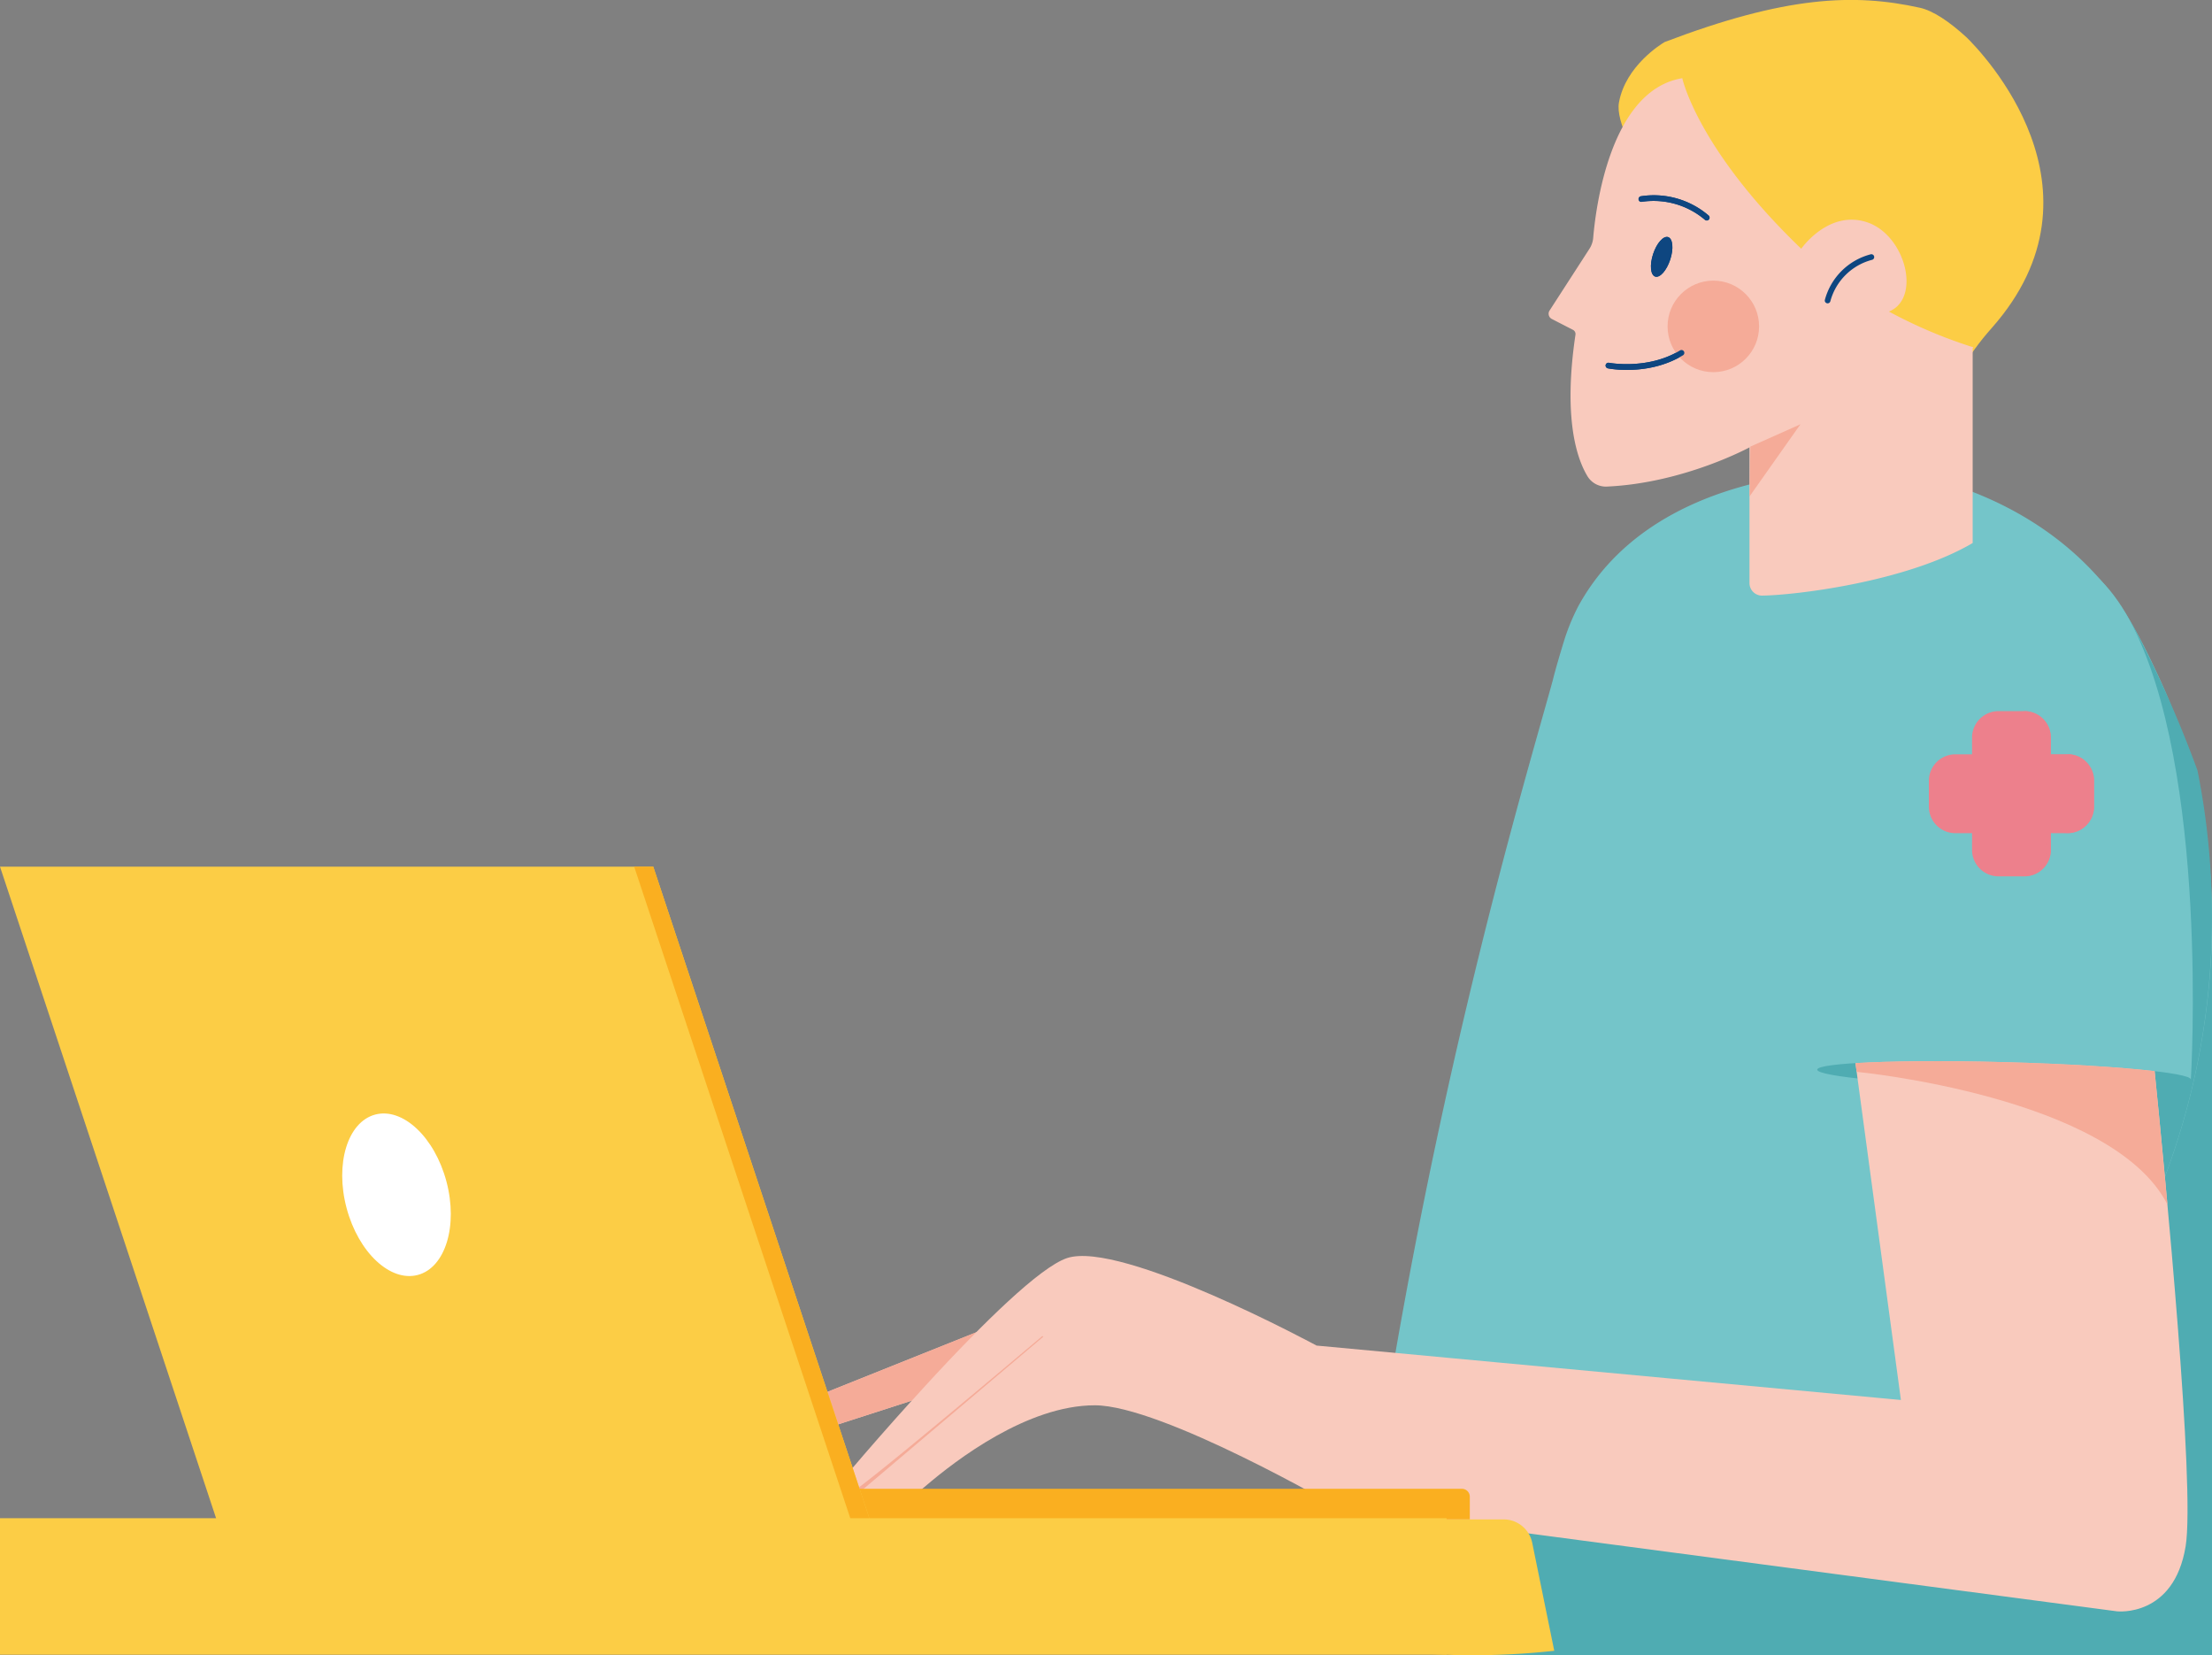<svg xmlns="http://www.w3.org/2000/svg" viewBox="0 0 557.89 417.36">
  <rect x="0" y="0" width="557.89" height="417.36" fill="#808080" stroke="none"/>
  <defs>
    <style>
      .cls-1 {
        isolation: isolate;
      }

      .cls-2 {
        fill: #4facb2;
      }

      .cls-3 {
        fill: #74c5c9;
      }

      .cls-4 {
        fill: #fccd45;
      }

      .cls-5 {
        fill: #f9cabd;
      }

      .cls-6 {
        fill: #0e4680;
      }

      .cls-7 {
        fill: #f5ab98;
      }

      .cls-8 {
        fill: #faaf20;
      }

      .cls-9 {
        fill: #fff;
      }

      .cls-10 {
        fill: #ed808c;
      }

      .cls-11 {
        mix-blend-mode: multiply;
        opacity: 0.75;
      }
    </style>
  </defs>
  <g class="cls-1">
    <g id="Calque_2" data-name="Calque 2">
      <g>
        <rect class="cls-2" x="541.39" y="231.09" width="16.51" height="186.26"/>
        <rect class="cls-2" x="368.75" y="375.4" width="182.97" height="41.96"/>
        <path class="cls-3" d="M557.89,230.71a144.25,144.25,0,0,0-13.71-60.63c-2.13-4.58-4-8.34-5.59-11.17-18.52-33.84-56.76-40.25-63.42-40.16-.64,0-1.72,0-3.14,0s-2.51,0-3.15,0c-6.66-.09-52.3.27-70.82,34.11a53.07,53.07,0,0,0-3.55,8.6s-2,6.43-2.9,10.14c-6.44,23.49-28.84,97.32-44.2,197.15H476v16.67a186.06,186.06,0,0,0,81.94-154.33Z"/>
        <path class="cls-2" d="M524.88,337a185.4,185.4,0,0,0,33-105.88,187.31,187.31,0,0,0-3.65-36.86,286.17,286.17,0,0,0-15.65-35.32,75.11,75.11,0,0,0-4.37-7h-9.34Z"/>
        <path class="cls-4" d="M408.32,25.83c-1.79,9.67,20.35,36.54,20.35,36.54l61.68,41c1.92-6.59,5.65-13.55,12-20.68,30.95-35-2.58-69.56-6.32-73.23-4.45-4.09-8.56-6.79-11.8-7.5-16.67-3.7-34-2.93-64.39,8.64C419,11.09,410,16.59,408.32,25.83Z"/>
        <path class="cls-3" d="M552.56,272.18s4.79-78.26-15.41-115.76-62.69-12.41-67,2.49c-3.11,10.8-11.84,38.6-11.84,110.79Z"/>
        <path class="cls-5" d="M497.53,135.26h0V87.51H441.24V147a3.16,3.16,0,0,0,3.19,3.18c8.25-.1,36.36-3.41,53.1-13.26h0Z"/>
        <path class="cls-5" d="M476.41,78.56c8.27-3.35,4.15-19.34-5.56-22.53s-16.56,6.69-16.56,6.69c-26.22-25.18-30-43-30-43C406,22.72,402.41,52.87,401.82,60a6.06,6.06,0,0,1-1,2.82l-10,15.48a1.48,1.48,0,0,0,.57,2.13l5.35,2.75a1.18,1.18,0,0,1,.61,1.21c-3.16,21.22.41,31.35,3,35.64a5.42,5.42,0,0,0,4.88,2.66c19.59-.87,36.23-10,36.23-10l56.29-25.1A121.52,121.52,0,0,1,476.41,78.56Z"/>
        <path class="cls-6" d="M405.29,92.78a.71.71,0,0,1,.52-1.3c.1,0,9.69,1.83,17.84-3.08a.72.72,0,1,1,.73,1.23c-8.63,5.2-18.43,3.34-18.84,3.25A.55.55,0,0,1,405.29,92.78Z"/>
        <path class="cls-6" d="M413.59,50.8a.7.7,0,0,1-.32-.46.73.73,0,0,1,.55-.85,21.25,21.25,0,0,1,17.11,4.85.71.71,0,0,1,.07,1,.7.7,0,0,1-1,.08,20,20,0,0,0-15.88-4.54A.74.74,0,0,1,413.59,50.8Z"/>
        <ellipse class="cls-6" cx="419.11" cy="64.77" rx="5.24" ry="2.27" transform="translate(226.59 442.64) rotate(-71.79)"/>
        <path class="cls-6" d="M460.56,76.37a.69.69,0,0,1-.31-.75,16.19,16.19,0,0,1,11.46-11.47.72.72,0,1,1,.38,1.38,14.77,14.77,0,0,0-10.45,10.4.71.71,0,0,1-.85.54A.67.67,0,0,1,460.56,76.37Z"/>
        <circle class="cls-7" cx="432.12" cy="82.3" r="11.54"/>
        <path class="cls-6" d="M405.29,92.78a.71.71,0,0,1,.52-1.3c.1,0,9.69,1.83,17.84-3.08a.72.72,0,1,1,.73,1.23c-8.63,5.2-18.43,3.34-18.84,3.25A.55.55,0,0,1,405.29,92.78Z"/>
        <path class="cls-6" d="M413.59,50.8a.7.7,0,0,1-.32-.46.73.73,0,0,1,.55-.85,21.25,21.25,0,0,1,17.11,4.85.71.71,0,0,1,.07,1,.7.7,0,0,1-1,.08,20,20,0,0,0-15.88-4.54A.74.74,0,0,1,413.59,50.8Z"/>
        <ellipse class="cls-6" cx="419.11" cy="64.77" rx="5.24" ry="2.27" transform="translate(226.59 442.64) rotate(-71.79)"/>
        <polygon class="cls-7" points="441.46 112.61 454.09 106.98 441.25 125.17 441.46 112.61"/>
        <ellipse class="cls-2" cx="505.44" cy="270.94" rx="3.14" ry="47.13" transform="translate(221.27 769.07) rotate(-88.49)"/>
        <path class="cls-5" d="M268.28,327.09l-76,30.43a.75.75,0,0,0-.29,1.17l2,2.37a5.63,5.63,0,0,0,6,1.77l49.62-16"/>
        <path class="cls-5" d="M543.42,270.08c-8.56-1-22.33-1.86-37.9-2.27-15.32-.41-28.93-.28-37.55.25L479.43,353,332.05,339.28s-49.21-26.63-62.93-22.06-57.82,57.29-57.82,57.29.27,1.25,2.6,2.51c0,0,2.87,4.21,7.62,4.21,0,0,4,.27,11.83-6.45s25.82-20.44,42.77-20.44,61.72,26,61.72,26l196.1,25.95s14.34,1.62,17.3-16.4C553.68,375,546.13,296.87,543.42,270.08Z"/>
        <path class="cls-7" d="M505.52,267.81c-15.32-.41-28.93-.28-37.55.25l.3,2.2s64.5,6.16,78.38,33.45c-1.25-13.67-2.45-25.83-3.23-33.63C534.86,269.08,521.09,268.22,505.52,267.81Z"/>
        <path class="cls-7" d="M214.75,378l48.37-40.94-.21-.2s-43.29,36.62-49,40.13A8.91,8.91,0,0,0,214.75,378Z"/>
        <path class="cls-7" d="M246.23,335.92l-53.93,21.6a.75.75,0,0,0-.29,1.17l2,2.37a5.63,5.63,0,0,0,6,1.77l30-9.69C235.1,347.49,240.74,341.44,246.23,335.92Z"/>
        <path class="cls-8" d="M116,375.4H370.74a0,0,0,0,1,0,0v7.73a0,0,0,0,1,0,0H118a2,2,0,0,1-2-2V375.4a0,0,0,0,1,0,0Z" transform="translate(486.7 758.52) rotate(-180)"/>
        <polygon class="cls-4" points="0 218.53 54.6 383.12 219.36 383.12 164.76 218.53 0 218.53"/>
        <polygon class="cls-8" points="164.76 218.53 219.36 383.12 214.55 383.12 159.95 218.53 164.76 218.53"/>
        <path class="cls-4" d="M264,383.12a185.38,185.38,0,0,0,107.63,34.24A188.38,188.38,0,0,0,392,416.24L386.44,389a7.37,7.37,0,0,0-7.22-5.89Z"/>
        <rect class="cls-4" y="382.81" width="364.85" height="34.42"/>
      </g>
      <ellipse class="cls-9" cx="100.02" cy="301.24" rx="13.03" ry="20.92" transform="translate(-74.02 35.8) rotate(-14.88)"/>
      <path class="cls-10" d="M521.45,190.17h-4.2V186a6.68,6.68,0,0,0-6.69-6.69h-6.5a6.68,6.68,0,0,0-6.69,6.69v4.2h-4.2a6.68,6.68,0,0,0-6.69,6.69v6.51a6.68,6.68,0,0,0,6.69,6.68h4.2v4.21a6.68,6.68,0,0,0,6.69,6.68h6.5a6.68,6.68,0,0,0,6.69-6.68v-4.21h4.2a6.68,6.68,0,0,0,6.69-6.68v-6.51A6.68,6.68,0,0,0,521.45,190.17Z"/>
      <g class="cls-11">
        <path class="cls-10" d="M516.23,186v4.2h1V186a6.68,6.68,0,0,0-6.69-6.69h-1A6.68,6.68,0,0,1,516.23,186Z"/>
        <path class="cls-10" d="M516.23,214.26a6.68,6.68,0,0,1-6.68,6.68h1a6.68,6.68,0,0,0,6.69-6.68v-4.21h-1Z"/>
        <path class="cls-10" d="M521.45,190.17h-1a6.68,6.68,0,0,1,6.68,6.69v6.51a6.68,6.68,0,0,1-6.68,6.68h1a6.68,6.68,0,0,0,6.69-6.68v-6.51A6.68,6.68,0,0,0,521.45,190.17Z"/>
      </g>
    </g>
  </g>
</svg>
